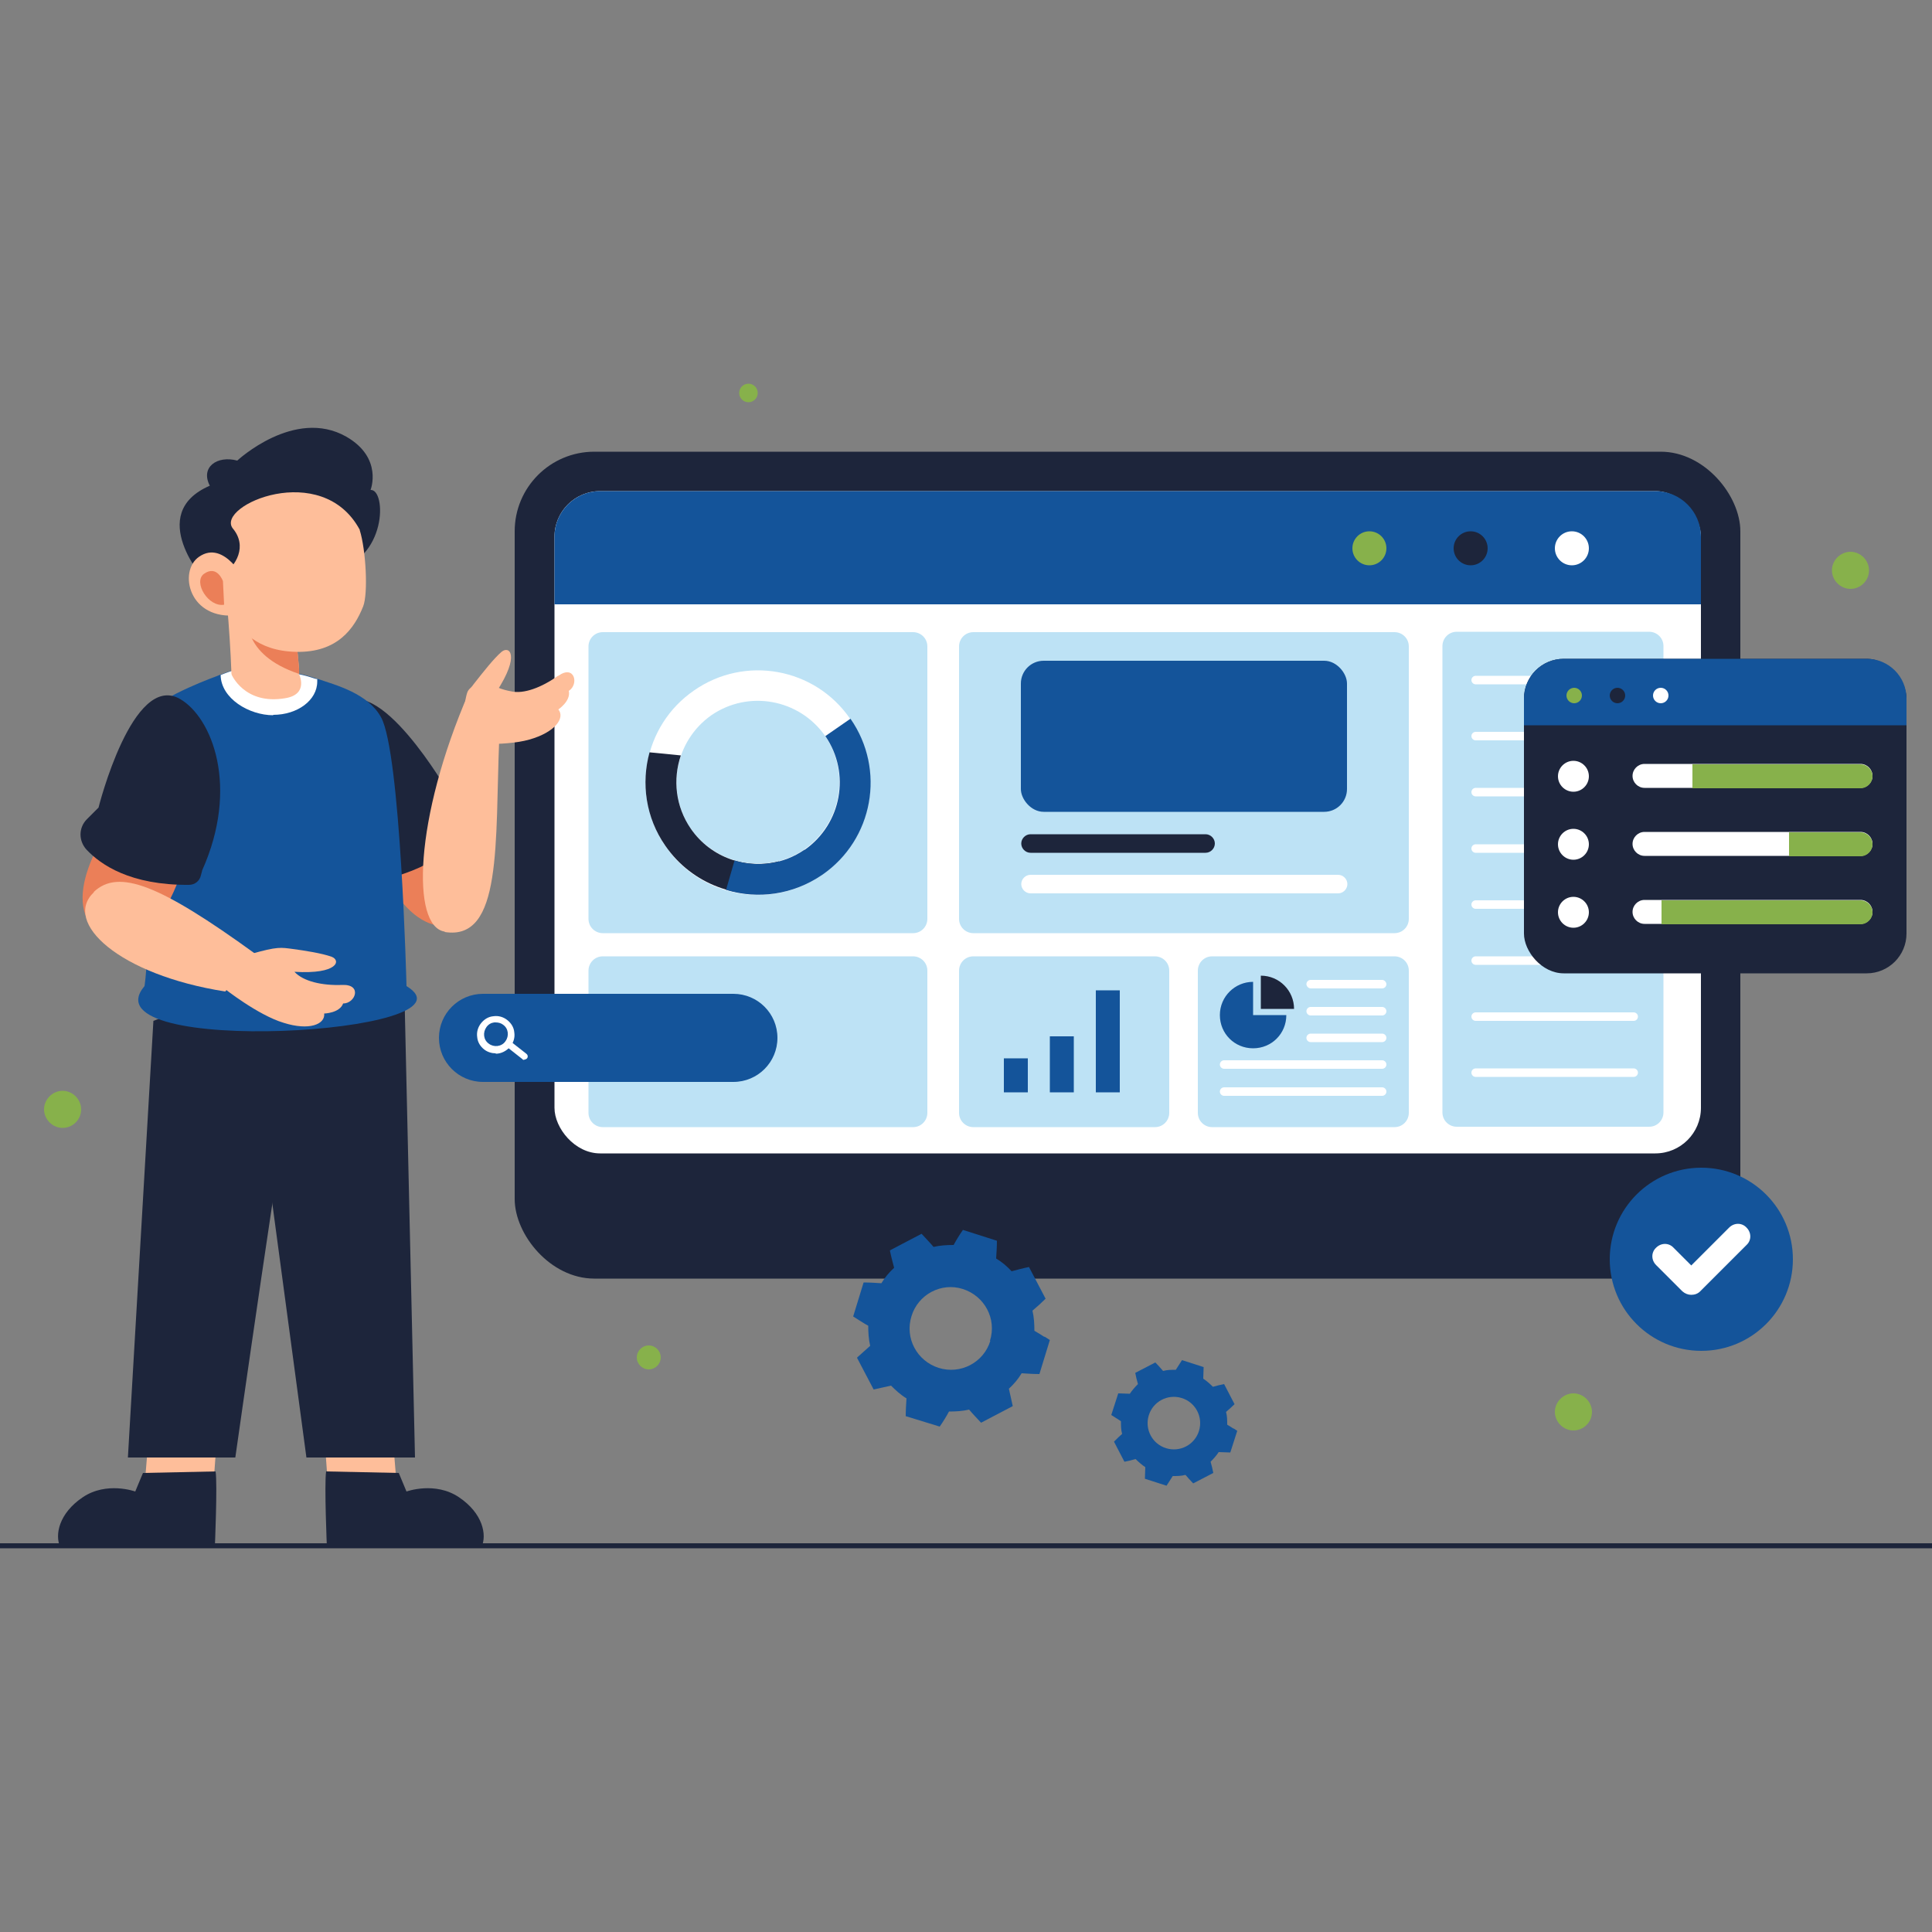 <?xml version="1.0" encoding="UTF-8"?>
<svg id="Layer_1" xmlns="http://www.w3.org/2000/svg" version="1.1" viewBox="0 0 500 500">
  <rect x="0" y="0" width="500" height="500" fill="#808080" stroke="none"/>
  <!-- Generator: Adobe Illustrator 29.0.1, SVG Export Plug-In . SVG Version: 2.1.0 Build 192)  -->
  <defs>
    <style>
      .st0 {
        /* darkest blue */
        fill: #1d253b;
      }

      .st1 {
        /* white */
        fill: #fff;
      }

      .st2 {
        /* blue */
        fill: #14549A;
      }

      .st3 {
        /* skin color */
        fill: #febe9a;
      }

      .st4 {
        /* light blue */
        fill: #bde2f5;
      }

      .st5 {
        /* yellow */
        fill: #87B14B;
      }

      .st6 {
        /* skin shadow */
        fill: #eb7f58;
      }

      .st7 {
        /* bubbles */
        fill: #87B14B;
      }
    </style>
  </defs>
  <rect class="st0" x="133.2" y="116.9" width="317.2" height="214" rx="20.6" ry="20.6"/>
  <rect class="st1" x="143.5" y="127.1" width="296.7" height="171.4" rx="11.8" ry="11.8"/>
  <path class="st2" d="M428.3,127.1H155.3c-6.5,0-11.8,5.3-11.8,11.8v17.5h296.7v-17.5c0-6.5-5.3-11.8-11.8-11.8Z"/>
  <g>
    <circle class="st1" cx="406.8" cy="141.9" r="4.4"/>
    <circle class="st0" cx="380.6" cy="141.9" r="4.4"/>
    <circle class="st5" cx="354.4" cy="141.9" r="4.4"/>
  </g>
  <path class="st4" d="M156,163.6h80.3c2,0,3.7,1.6,3.7,3.7v70.5c0,2-1.6,3.7-3.7,3.7h-80.3c-2,0-3.7-1.6-3.7-3.7v-70.5c0-2,1.6-3.7,3.7-3.7Z"/>
  <path class="st4" d="M251.9,163.6h109c2,0,3.7,1.6,3.7,3.7v70.5c0,2-1.6,3.7-3.7,3.7h-109c-2,0-3.7-1.6-3.7-3.7v-70.5c0-2,1.6-3.7,3.7-3.7Z"/>
  <path class="st4" d="M156,247.5h80.3c2,0,3.7,1.6,3.7,3.7v36.8c0,2-1.6,3.7-3.7,3.7h-80.3c-2,0-3.7-1.6-3.7-3.7v-36.8c0-2,1.6-3.7,3.7-3.7Z"/>
  <path class="st4" d="M251.9,247.5h47c2,0,3.7,1.6,3.7,3.7v36.8c0,2-1.6,3.7-3.7,3.7h-47c-2,0-3.7-1.6-3.7-3.7v-36.8c0-2,1.6-3.7,3.7-3.7Z"/>
  <path class="st4" d="M313.7,247.5h47.2c2,0,3.7,1.6,3.7,3.7v36.8c0,2-1.6,3.7-3.7,3.7h-47.2c-2,0-3.7-1.6-3.7-3.7v-36.8c0-2,1.6-3.7,3.7-3.7Z"/>
  <path class="st2" d="M189.8,280h-64.8c-6.3,0-11.4-5.1-11.4-11.4h0c0-6.3,5.1-11.4,11.4-11.4h64.8c6.3,0,11.4,5.1,11.4,11.4h0c0,6.3-5.1,11.4-11.4,11.4Z"/>
  <path class="st4" d="M377,163.5h49.8c2,0,3.7,1.6,3.7,3.7v120.7c0,2-1.6,3.7-3.7,3.7h-49.8c-2,0-3.7-1.6-3.7-3.7v-120.7c0-2,1.6-3.7,3.7-3.7Z"/>
  <g>
    <rect class="st2" x="259.8" y="273.9" width="6.2" height="8.8"/>
    <rect class="st2" x="271.7" y="268.2" width="6.2" height="14.5"/>
    <rect class="st2" x="283.6" y="256.3" width="6.2" height="26.4"/>
  </g>
  <g>
    <path class="st6" d="M97,221.1s9.5,26.2,24.6,16.3c10.7-7.1-6-27-6-27l-18.5,10.8Z"/>
    <path class="st0" d="M93,225.5c-16.8-15.6-15.7-31.5-5.1-42.6,9.6-10.1,28.1,22.1,28.1,22.1l3.5,2.1c2.5,1.6,3.3,4.8,1.6,7.2-2.8,4.4-9.3,10.9-24.1,13.8-1.5.3-2.9-.4-3.6-1.6l-.5-1Z"/>
    <path class="st3" d="M101,364.1l1.7,20.7h-17.8s-1.2-17.2-1.6-20.2c-.4-3,11.2-17.3,17.7-.5Z"/>
    <polygon class="st0" points="92 244.4 104.7 258.5 107.4 377.2 79.3 377.2 61.9 247.6 92 244.4"/>
    <path class="st0" d="M84.3,380.8l18.9.4,2,4.8s7.4-2.7,13.6,1.5c6.1,4.1,7.3,9.7,5.8,12.9h-40s-.7-16.2-.2-19.6Z"/>
    <path class="st3" d="M39.1,364.1l-1.7,20.7h17.8s1.2-17.2,1.6-20.2-11.2-17.3-17.7-.5Z"/>
    <path class="st0" d="M55.9,380.8l-18.9.4-2,4.8s-7.4-2.7-13.6,1.5c-6.1,4.1-7.3,9.7-5.8,12.9h40s.7-16.2.2-19.6Z"/>
    <path class="st0" d="M79.3,248.9l-39.6,15.3-6.6,113h27.8s12.6-88.8,15.3-100.7c3.5-15.3,3.1-27.7,3.1-27.7Z"/>
    <path class="st2" d="M105.2,255.1s-1.5-60.4-6.6-69.5c-3.4-6.1-11.3-8.2-16.7-10-.5-.1-.9-.3-1.3-.4-1.9-.6-3.1-.8-3.1-.8l-11.4-3.5-6.2,2.7s-1.1.3-2.8,1c-.2,0-.5.2-.8.3-2.7,1-6.5,2.5-10.5,4.5-9.2,4.5-10,15-8.1,43.6,1.4,21.6-.3,32.2-.3,32.2-15.7,18.5,88.3,12.4,67.8,0Z"/>
    <path class="st1" d="M70.7,185c6.3,0,11.4-3.8,11.4-8.6s0-.5,0-.7c0,0-.2,0-.3,0-.5-.1-.9-.3-1.3-.4-1.9-.6-3.1-.8-3.1-.8l-11.4-3.5-6.2,2.7s-1,.3-2.7,1c.1,6.1,7.4,10.4,13.6,10.4Z"/>
    <path class="st0" d="M53.2,150.5s-15.8-17.5,1.1-24.8c-2.5-4.8,1.9-7.9,7.1-6.5,0,0,14.8-13.8,28.2-6.2,9.6,5.5,6.3,13.8,6.3,13.8,4.1-.3,4.5,18.2-10.1,21.1-9.5,1.8-32.5,2.6-32.5,2.6Z"/>
    <path class="st3" d="M65.5,169.9l11.9,4.6s2.6,5.2-3.6,6.2c-10.6,1.8-13.9-6.2-13.9-6.2l5.6-4.6Z"/>
    <path class="st3" d="M58.1,149.1s1.4,13.6,1.8,25.3l11.2,1.6,6.3-1.6s0-.5,0-1.3c-.3-3.6-1.2-13.9-3.4-21.9-.2-.7-.5-1.4-.8-2-3.8-7.6-15,0-15,0Z"/>
    <path class="st6" d="M77.4,174.4s0-.5,0-1.3c-.2-2.7-.8-9.1-2-15.5l-11.2,1.7s-2.1,10,13.2,15.1h0Z"/>
    <path class="st3" d="M93.1,137.2c1.6,5.1,2.2,16.3.9,19.7-2.3,5.8-6.7,12-17.3,11.8-10.5-.2-14.3-5.9-17-9.1-1.2-1.5-2.4-10.6-2.4-10.6,3.9-2.5,6.8-7.7,2.9-12.3-4.3-5.9,23.1-17.8,32.9.4Z"/>
    <path class="st3" d="M63.6,150.6s-5.5-11.1-12.1-6.5c-5.4,3.7-2.7,16.6,10.1,15.1,9.6-1.1,2-8.6,2-8.6Z"/>
    <path class="st6" d="M57.7,150.4s-1.5-4.3-4.9-1.9c-2.9,2.1,1.1,8.7,5.2,8l-.3-6.1Z"/>
    <path class="st6" d="M28.5,213.8s-16.3,22.6.4,29.5c11.9,4.8,18.9-20.2,18.9-20.2l-19.4-9.2Z"/>
    <path class="st0" d="M52.3,225.3c9.7-21.6,2.6-39.6-5.7-44.4-12.3-7.1-21.1,28.1-21.1,28.1l-3,3c-2.2,2.2-2.2,5.6-.1,7.9,3.7,3.9,11.3,9.2,26.5,9.1,1.5,0,2.8-1,3.1-2.5l.3-1.1Z"/>
    <g>
      <path class="st3" d="M24.3,230.9c-8.2,7.8,6.5,21.4,34,25.7l7.7-9.8c-24.7-17.9-35.3-22-41.7-16Z"/>
      <path class="st3" d="M64.9,246.9c7-2,7.8-1.7,10.9-1.3,3,.4,7.5,1.1,10,2,2.5.9,1.7,4.6-9.6,3.9,2.3,2.5,7.2,3.6,12.4,3.4,5.2-.2,3.4,4.8.2,4.8-.9,2.5-4.9,2.6-4.9,2.6.3,2.8-3.9,4.5-10.5,2.4-6.7-2-15.5-9-15.5-9,0,0-10.1-7.6,7-8.8Z"/>
    </g>
    <g>
      <path class="st3" d="M115.1,241.2c15,2.4,13-23.2,14.1-50l-7.9-11.9c-14.1,32.5-14.9,60.5-6.2,61.8Z"/>
      <path class="st3" d="M128.5,179c6.2-9.5,3.3-12,1.3-10.3-2,1.7-4.8,5.3-6.7,7.7-.8,1-1.4,1.8-1.9,2.8,2.9,1.3,7.4-.3,7.4-.3Z"/>
      <path class="st3" d="M144.4,174.9c-4.2,3-8.9,4.8-12.2,4,0,0-4.6-.7-6.7-3.2-1.3.9-4.1,1.9-4.6,3.6-.9,2.6-1.8,13-1.8,13,0,0,11.2,1,17.9-.9,6.7-1.9,9.3-5.6,7.5-7.8,0,0,3.3-2.2,2.7-4.8,2.7-1.7,1.5-6.9-2.7-3.9Z"/>
    </g>
  </g>
  <rect class="st0" x="0" y="399.4" width="500" height="1.3"/>
  <path class="st2" d="M270.3,346c-.8-.5-1.7-1.1-2.6-1.6,0-1.8-.1-3.5-.5-5.2,1.2-1,2.3-2,3.4-3.1-1.4-2.7-2.9-5.5-4.3-8.2-1.5.3-3,.7-4.5,1.1-1.2-1.3-2.5-2.4-4-3.3.1-1.5.2-3.1.2-4.6l-8.8-2.8c-.9,1.3-1.7,2.6-2.4,3.9-1.8,0-3.5.1-5.2.5-1-1.2-2.1-2.3-3.1-3.4l-8.2,4.3c.3,1.5.7,3,1.1,4.5-1.3,1.2-2.4,2.5-3.3,4-1.5-.1-3.1-.2-4.6-.2l-2.7,8.8c1.3.8,2.6,1.7,3.9,2.4,0,1.8.1,3.5.5,5.2-1,.9-1.9,1.7-2.9,2.6-.2.2-.4.3-.5.5l4.3,8.2c1.5-.3,3-.7,4.5-1,1.2,1.2,2.5,2.4,4,3.3-.1,1.5-.2,3.1-.2,4.6l8.8,2.7c.9-1.3,1.7-2.6,2.4-3.9,1.8,0,3.5-.1,5.2-.5,1,1.2,2.1,2.3,3.1,3.4,2.7-1.4,5.5-2.9,8.2-4.3-.3-1.5-.7-3-1-4.5,1.3-1.2,2.4-2.5,3.3-4,1.5.1,3.1.2,4.6.2l2.7-8.8c-.5-.3-.9-.6-1.4-.9ZM256.3,347c-1.7,5.6-7.7,8.8-13.4,7-5.6-1.8-8.8-7.7-7-13.4,1.7-5.6,7.7-8.8,13.3-7,5.6,1.8,8.8,7.7,7,13.4Z"/>
  <path class="st2" d="M319.2,369.7c-.5-.3-1.1-.7-1.6-1,0-1.1,0-2.2-.3-3.3.7-.6,1.5-1.3,2.2-2-.9-1.7-1.8-3.5-2.7-5.2-1,.2-1.9.4-2.9.7-.8-.8-1.6-1.5-2.5-2.1,0-1,.1-2,.1-3l-5.6-1.8c-.5.8-1.1,1.7-1.6,2.5-1.1,0-2.2,0-3.3.3-.6-.7-1.3-1.5-2-2.2l-5.2,2.7c.2,1,.4,1.9.7,2.9-.8.8-1.5,1.6-2.1,2.5-1,0-2-.1-3-.1l-1.8,5.6c.8.5,1.7,1.1,2.5,1.6,0,1.1,0,2.2.3,3.3-.6.5-1.2,1.1-1.8,1.7-.1.1-.2.2-.3.3l2.7,5.2c1-.2,1.9-.4,2.9-.7.8.8,1.6,1.5,2.5,2.1,0,1-.1,2-.1,3l5.6,1.8c.5-.8,1.1-1.7,1.6-2.5,1.1,0,2.2,0,3.3-.3.6.7,1.3,1.5,2,2.2,1.7-.9,3.5-1.8,5.2-2.7-.2-1-.4-1.9-.7-2.9.8-.8,1.5-1.6,2.1-2.5,1,0,2,.1,3,.1l1.8-5.6c-.3-.2-.6-.4-.9-.6ZM310.3,370.3c-1.1,3.6-4.9,5.6-8.5,4.5-3.6-1.1-5.6-4.9-4.5-8.5,1.1-3.6,4.9-5.6,8.5-4.5,3.6,1.1,5.6,4.9,4.5,8.5Z"/>
  <path class="st7" d="M21,287.1c0,2.7-2.2,4.8-4.8,4.8s-4.8-2.2-4.8-4.8,2.2-4.8,4.8-4.8,4.8,2.2,4.8,4.8Z"/>
  <path class="st7" d="M412,365.4c0,2.7-2.2,4.8-4.8,4.8s-4.8-2.2-4.8-4.8,2.2-4.8,4.8-4.8,4.8,2.2,4.8,4.8Z"/>
  <path class="st7" d="M171,351.3c0,1.7-1.4,3.1-3.1,3.1s-3.1-1.4-3.1-3.1,1.4-3.1,3.1-3.1,3.1,1.4,3.1,3.1Z"/>
  <path class="st7" d="M483.7,147.6c0,2.7-2.2,4.8-4.8,4.8s-4.8-2.2-4.8-4.8,2.2-4.8,4.8-4.8,4.8,2.2,4.8,4.8Z"/>
  <circle class="st7" cx="193.7" cy="101.7" r="2.4"/>
  <g>
    <path class="st1" d="M220,186c-9.1-13.2-27.2-16.5-40.4-7.3-13.2,9.1-16.5,27.2-7.3,40.4,9.1,13.2,27.2,16.5,40.4,7.3,13.2-9.1,16.5-27.2,7.3-40.4ZM178.8,214.5c-6.6-9.6-4.2-22.7,5.3-29.4,9.6-6.6,22.7-4.2,29.4,5.3,6.6,9.6,4.2,22.7-5.3,29.4-9.6,6.6-22.7,4.2-29.4-5.3Z"/>
    <path class="st0" d="M201.6,222.9c-8.4,2.2-17.6-.9-22.8-8.4-4-5.8-4.7-12.8-2.6-19l-8.1-.8c-2.2,8-1,16.9,4.1,24.2,7,10.1,19.1,14.3,30.4,11.8l-1.1-7.9Z"/>
    <path class="st2" d="M208.2,219.9c-5.5,3.8-12.2,4.6-18.1,2.8l-2.2,7.6c8.2,2.5,17.3,1.3,24.9-3.9,13.2-9.1,16.5-27.2,7.3-40.4l-6.5,4.5c6.6,9.6,4.2,22.7-5.3,29.4Z"/>
  </g>
  <g>
    <path class="st1" d="M128.3,272.6c-1,0-2.1-.3-3-1-1-.8-1.7-1.9-1.8-3.2-.2-1.3.2-2.6,1-3.6.8-1,1.9-1.7,3.2-1.8,1.3-.2,2.6.2,3.6,1,1,.8,1.7,1.9,1.8,3.2.2,1.3-.2,2.6-1,3.6-1,1.2-2.4,1.9-3.8,1.9ZM128.3,264.6c-.1,0-.3,0-.4,0-.8.1-1.5.5-2,1.2-.5.7-.7,1.5-.6,2.3.1.8.5,1.5,1.2,2,1.3,1,3.3.8,4.3-.6h0c.5-.7.7-1.5.6-2.3-.1-.8-.5-1.5-1.2-2-.5-.4-1.2-.6-1.9-.6Z"/>
    <path class="st1" d="M135.7,274.3c-.2,0-.4,0-.5-.2l-4.2-3.3c-.4-.3-.5-.8-.2-1.2.3-.4.9-.5,1.2-.2l4.2,3.3c.4.3.5.8.2,1.2-.2.2-.4.3-.7.3Z"/>
  </g>
  <rect class="st2" x="264.2" y="171" width="84.4" height="39.1" rx="5.9" ry="5.9"/>
  <path class="st0" d="M312,220.7h-45.3c-1.3,0-2.4-1.1-2.4-2.4h0c0-1.3,1.1-2.4,2.4-2.4h45.3c1.3,0,2.4,1.1,2.4,2.4h0c0,1.3-1.1,2.4-2.4,2.4Z"/>
  <rect class="st1" x="338.1" y="253.6" width="20.7" height="2.2" rx="1.1" ry="1.1"/>
  <path class="st1" d="M357.7,262.8h-18.5c-.6,0-1.1-.5-1.1-1.1h0c0-.6.5-1.1,1.1-1.1h18.5c.6,0,1.1.5,1.1,1.1h0c0,.6-.5,1.1-1.1,1.1Z"/>
  <path class="st1" d="M357.7,269.7h-18.5c-.6,0-1.1-.5-1.1-1.1h0c0-.6.5-1.1,1.1-1.1h18.5c.6,0,1.1.5,1.1,1.1h0c0,.6-.5,1.1-1.1,1.1Z"/>
  <path class="st1" d="M357.7,276.6h-40.9c-.6,0-1.1-.5-1.1-1.1h0c0-.6.5-1.1,1.1-1.1h40.9c.6,0,1.1.5,1.1,1.1h0c0,.6-.5,1.1-1.1,1.1Z"/>
  <path class="st1" d="M357.7,283.6h-40.9c-.6,0-1.1-.5-1.1-1.1h0c0-.6.5-1.1,1.1-1.1h40.9c.6,0,1.1.5,1.1,1.1h0c0,.6-.5,1.1-1.1,1.1Z"/>
  <path class="st1" d="M422.8,177.1h-40.9c-.6,0-1.1-.5-1.1-1.1h0c0-.6.5-1.1,1.1-1.1h40.9c.6,0,1.1.5,1.1,1.1h0c0,.6-.5,1.1-1.1,1.1Z"/>
  <path class="st1" d="M422.8,191.6h-40.9c-.6,0-1.1-.5-1.1-1.1h0c0-.6.5-1.1,1.1-1.1h40.9c.6,0,1.1.5,1.1,1.1h0c0,.6-.5,1.1-1.1,1.1Z"/>
  <path class="st1" d="M422.8,206.1h-40.9c-.6,0-1.1-.5-1.1-1.1h0c0-.6.5-1.1,1.1-1.1h40.9c.6,0,1.1.5,1.1,1.1h0c0,.6-.5,1.1-1.1,1.1Z"/>
  <path class="st1" d="M422.8,220.7h-40.9c-.6,0-1.1-.5-1.1-1.1h0c0-.6.5-1.1,1.1-1.1h40.9c.6,0,1.1.5,1.1,1.1h0c0,.6-.5,1.1-1.1,1.1Z"/>
  <path class="st1" d="M422.8,235.2h-40.9c-.6,0-1.1-.5-1.1-1.1h0c0-.6.5-1.1,1.1-1.1h40.9c.6,0,1.1.5,1.1,1.1h0c0,.6-.5,1.1-1.1,1.1Z"/>
  <path class="st1" d="M422.8,249.7h-40.9c-.6,0-1.1-.5-1.1-1.1h0c0-.6.5-1.1,1.1-1.1h40.9c.6,0,1.1.5,1.1,1.1h0c0,.6-.5,1.1-1.1,1.1Z"/>
  <path class="st1" d="M422.8,264.2h-40.9c-.6,0-1.1-.5-1.1-1.1h0c0-.6.5-1.1,1.1-1.1h40.9c.6,0,1.1.5,1.1,1.1h0c0,.6-.5,1.1-1.1,1.1Z"/>
  <path class="st1" d="M422.8,278.7h-40.9c-.6,0-1.1-.5-1.1-1.1h0c0-.6.5-1.1,1.1-1.1h40.9c.6,0,1.1.5,1.1,1.1h0c0,.6-.5,1.1-1.1,1.1Z"/>
  <path class="st1" d="M346.3,231.2h-79.6c-1.3,0-2.4-1.1-2.4-2.4h0c0-1.3,1.1-2.4,2.4-2.4h79.6c1.3,0,2.4,1.1,2.4,2.4h0c0,1.3-1.1,2.4-2.4,2.4Z"/>
  <g>
    <path class="st2" d="M324.3,254.1c-4.7,0-8.6,3.8-8.6,8.6s3.8,8.6,8.6,8.6,8.6-3.8,8.6-8.6h-8.6v-8.6Z"/>
    <path class="st0" d="M326.3,252.5v8.6h8.6c0-4.7-3.8-8.6-8.6-8.6Z"/>
  </g>
  <g>
    <rect class="st0" x="394.4" y="170.5" width="99" height="81.4" rx="10.3" ry="10.3"/>
    <path class="st2" d="M483.1,170.5h-78.4c-5.7,0-10.3,4.6-10.3,10.3v6.9h99v-6.9c0-5.7-4.6-10.3-10.3-10.3Z"/>
    <g>
      <circle class="st1" cx="429.8" cy="180" r="2"/>
      <path class="st0" d="M420.6,180c0,1.1-.9,2-2,2s-2-.9-2-2,.9-2,2-2,2,.9,2,2Z"/>
      <path class="st5" d="M409.4,180c0,1.1-.9,2-2,2s-2-.9-2-2,.9-2,2-2,2,.9,2,2Z"/>
    </g>
    <g>
      <path class="st1" d="M481.5,203.9h-55.9c-1.7,0-3.1-1.4-3.1-3.1h0c0-1.7,1.4-3.1,3.1-3.1h55.9c1.7,0,3.1,1.4,3.1,3.1h0c0,1.7-1.4,3.1-3.1,3.1Z"/>
      <path class="st1" d="M411.2,200.9c0,2.2-1.8,4-4,4s-4-1.8-4-4,1.8-4,4-4,4,1.8,4,4Z"/>
      <path class="st5" d="M481.5,197.8h-43.5v6.2h43.5c1.7,0,3.1-1.4,3.1-3.1s-1.4-3.1-3.1-3.1Z"/>
    </g>
    <g>
      <path class="st1" d="M481.5,221.5h-55.9c-1.7,0-3.1-1.4-3.1-3.1h0c0-1.7,1.4-3.1,3.1-3.1h55.9c1.7,0,3.1,1.4,3.1,3.1h0c0,1.7-1.4,3.1-3.1,3.1Z"/>
      <path class="st1" d="M411.2,218.5c0,2.2-1.8,4-4,4s-4-1.8-4-4,1.8-4,4-4,4,1.8,4,4Z"/>
      <path class="st5" d="M481.5,215.4h-18.5v6.2h18.5c1.7,0,3.1-1.4,3.1-3.1s-1.4-3.1-3.1-3.1Z"/>
    </g>
    <g>
      <path class="st1" d="M481.5,239.1h-55.9c-1.7,0-3.1-1.4-3.1-3.1h0c0-1.7,1.4-3.1,3.1-3.1h55.9c1.7,0,3.1,1.4,3.1,3.1h0c0,1.7-1.4,3.1-3.1,3.1Z"/>
      <path class="st1" d="M411.2,236.1c0,2.2-1.8,4-4,4s-4-1.8-4-4,1.8-4,4-4,4,1.8,4,4Z"/>
      <path class="st5" d="M481.5,233h-51.5v6.2h51.5c1.7,0,3.1-1.4,3.1-3.1s-1.4-3.1-3.1-3.1Z"/>
    </g>
  </g>
  <g>
    <path class="st2" d="M464,325.9c0,13.1-10.6,23.7-23.7,23.7s-23.7-10.6-23.7-23.7,10.6-23.7,23.7-23.7,23.7,10.6,23.7,23.7Z"/>
    <path class="st1" d="M437.7,335.1c-.8,0-1.6-.3-2.3-.9l-6.8-6.8c-1.3-1.3-1.3-3.3,0-4.5,1.3-1.3,3.3-1.3,4.5,0l4.6,4.6,9.8-9.8c1.3-1.3,3.3-1.3,4.5,0,1.3,1.3,1.3,3.3,0,4.5l-12,12c-.6.6-1.4.9-2.3.9Z"/>
  </g>
</svg>